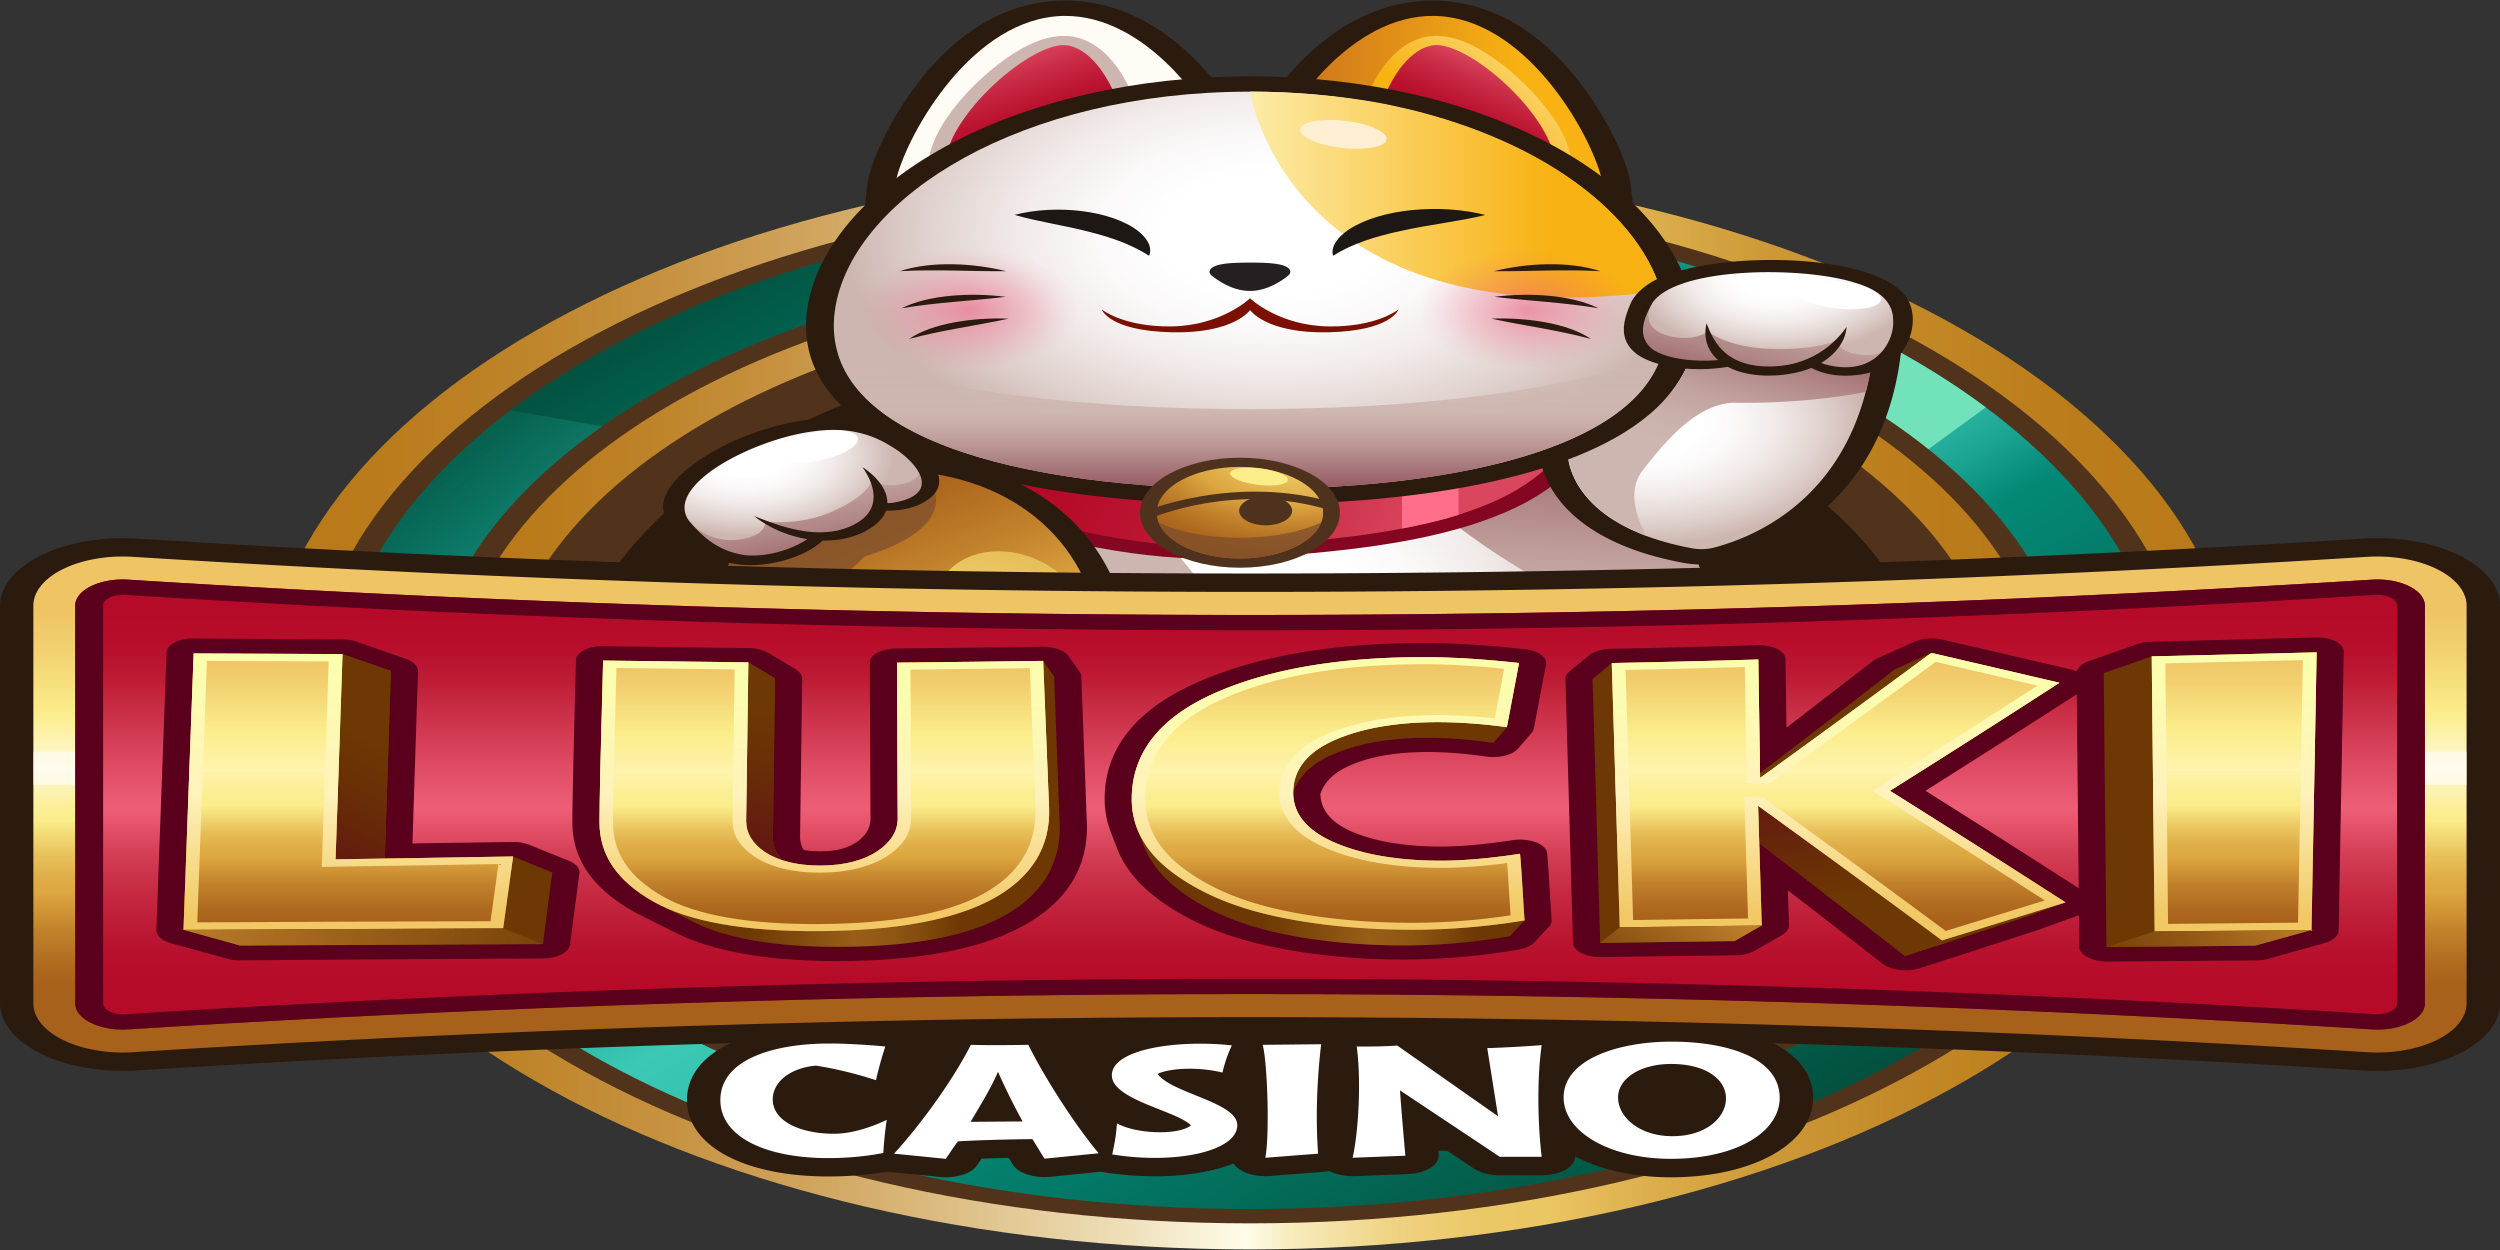 <?xml version="1.0" encoding="UTF-8"?> <svg xmlns="http://www.w3.org/2000/svg" xmlns:xlink="http://www.w3.org/1999/xlink" width="200" height="100"><rect width="100%" height="100%" fill="#333333" stroke="none"/><defs><linearGradient id="k" x1="47.13" x2="401.9" y1="230.25" y2="230.25" gradientTransform="matrix(.445 0 0 .245 0 .046)" gradientUnits="userSpaceOnUse"><stop offset="0" style="stop-color:#b97918;stop-opacity:1"></stop><stop offset=".06" style="stop-color:#ba7b1c;stop-opacity:1"></stop><stop offset=".13" style="stop-color:#be8429;stop-opacity:1"></stop><stop offset=".2" style="stop-color:#c6913f;stop-opacity:1"></stop><stop offset=".28" style="stop-color:#d0a55e;stop-opacity:1"></stop><stop offset=".35" style="stop-color:#ddbe85;stop-opacity:1"></stop><stop offset=".43" style="stop-color:#eddcb4;stop-opacity:1"></stop><stop offset=".5" style="stop-color:#fffde9;stop-opacity:1"></stop><stop offset=".5" style="stop-color:#fefce8;stop-opacity:1"></stop><stop offset=".52" style="stop-color:#f8ecbf;stop-opacity:1"></stop><stop offset=".55" style="stop-color:#f3de9e;stop-opacity:1"></stop><stop offset=".57" style="stop-color:#efd484;stop-opacity:1"></stop><stop offset=".6" style="stop-color:#edcc71;stop-opacity:1"></stop><stop offset=".62" style="stop-color:#ebc866;stop-opacity:1"></stop><stop offset=".65" style="stop-color:#ebc763;stop-opacity:1"></stop><stop offset=".65" style="stop-color:#ebc763;stop-opacity:1"></stop><stop offset=".65" style="stop-color:#ebc763;stop-opacity:1"></stop><stop offset=".69" style="stop-color:#dfb451;stop-opacity:1"></stop><stop offset=".76" style="stop-color:#ce9a38;stop-opacity:1"></stop><stop offset=".84" style="stop-color:#c28726;stop-opacity:1"></stop><stop offset=".92" style="stop-color:#bb7c1b;stop-opacity:1"></stop><stop offset="1" style="stop-color:#b97918;stop-opacity:1"></stop></linearGradient><linearGradient id="l" x1="100.26" x2="349.25" y1="112.43" y2="348.53" gradientTransform="matrix(.445 0 0 .245 0 .046)" gradientUnits="userSpaceOnUse"><stop offset="0" style="stop-color:#024d3a;stop-opacity:1"></stop><stop offset=".05" style="stop-color:#025947;stop-opacity:1"></stop><stop offset=".16" style="stop-color:#037361;stop-opacity:1"></stop><stop offset=".27" style="stop-color:#038371;stop-opacity:1"></stop><stop offset=".35" style="stop-color:#048977;stop-opacity:1"></stop><stop offset=".5" style="stop-color:#3bc9b6;stop-opacity:1"></stop><stop offset=".54" style="stop-color:#37c4b1;stop-opacity:1"></stop><stop offset=".57" style="stop-color:#2cb8a5;stop-opacity:1"></stop><stop offset=".61" style="stop-color:#1ba491;stop-opacity:1"></stop><stop offset=".65" style="stop-color:#048977;stop-opacity:1"></stop><stop offset="1" style="stop-color:#024d3a;stop-opacity:1"></stop></linearGradient><linearGradient id="c" x1="55.68" x2="103.15" y1="141.81" y2="167.75" gradientTransform="matrix(.445 0 0 .245 0 .046)" gradientUnits="userSpaceOnUse"><stop offset="0" style="stop-color:#048977;stop-opacity:0"></stop><stop offset=".52" style="stop-color:#20a997;stop-opacity:.51"></stop><stop offset="1" style="stop-color:#3bc9b6;stop-opacity:1"></stop></linearGradient><linearGradient id="o" x1="81.31" x2="367.71" y1="230.25" y2="230.25" gradientTransform="matrix(.445 0 0 .245 0 .046)" gradientUnits="userSpaceOnUse"><stop offset="0" style="stop-color:#b97918;stop-opacity:1"></stop><stop offset=".06" style="stop-color:#ba7b1c;stop-opacity:1"></stop><stop offset=".13" style="stop-color:#be8429;stop-opacity:1"></stop><stop offset=".2" style="stop-color:#c6913f;stop-opacity:1"></stop><stop offset=".28" style="stop-color:#d0a55e;stop-opacity:1"></stop><stop offset=".35" style="stop-color:#ddbe85;stop-opacity:1"></stop><stop offset=".43" style="stop-color:#eddcb4;stop-opacity:1"></stop><stop offset=".5" style="stop-color:#fffde9;stop-opacity:1"></stop><stop offset=".5" style="stop-color:#fefce8;stop-opacity:1"></stop><stop offset=".52" style="stop-color:#f8ecbf;stop-opacity:1"></stop><stop offset=".55" style="stop-color:#f3de9e;stop-opacity:1"></stop><stop offset=".57" style="stop-color:#efd484;stop-opacity:1"></stop><stop offset=".6" style="stop-color:#edcc71;stop-opacity:1"></stop><stop offset=".62" style="stop-color:#ebc866;stop-opacity:1"></stop><stop offset=".65" style="stop-color:#ebc763;stop-opacity:1"></stop><stop offset=".65" style="stop-color:#ebc763;stop-opacity:1"></stop><stop offset=".65" style="stop-color:#ebc763;stop-opacity:1"></stop><stop offset=".69" style="stop-color:#dfb451;stop-opacity:1"></stop><stop offset=".76" style="stop-color:#ce9a38;stop-opacity:1"></stop><stop offset=".84" style="stop-color:#c28726;stop-opacity:1"></stop><stop offset=".92" style="stop-color:#bb7c1b;stop-opacity:1"></stop><stop offset="1" style="stop-color:#b97918;stop-opacity:1"></stop></linearGradient><linearGradient id="q" x1="275.83" x2="283.61" y1="241.48" y2="141.96" gradientTransform="matrix(.445 0 0 .245 0 .046)" gradientUnits="userSpaceOnUse"><stop offset=".31" style="stop-color:#ceb6b0;stop-opacity:1"></stop><stop offset=".43" style="stop-color:#cab0ab;stop-opacity:1"></stop><stop offset=".6" style="stop-color:#c0a09d;stop-opacity:1"></stop><stop offset=".78" style="stop-color:#b08586;stop-opacity:1"></stop><stop offset=".98" style="stop-color:#996067;stop-opacity:1"></stop><stop offset="1" style="stop-color:#975c64;stop-opacity:1"></stop></linearGradient><linearGradient id="s" x1="259.02" x2="193.62" y1="151.86" y2="138.2" gradientTransform="matrix(.445 0 0 .245 0 .046)" gradientUnits="userSpaceOnUse"><stop offset="0" style="stop-color:#da465d;stop-opacity:1"></stop><stop offset=".35" style="stop-color:#c92b45;stop-opacity:1"></stop><stop offset=".75" style="stop-color:#ba1330;stop-opacity:1"></stop><stop offset="1" style="stop-color:#b50a28;stop-opacity:1"></stop></linearGradient><linearGradient id="t" x1="225.08" x2="177.71" y1="-73.68" y2="-178.46" gradientTransform="matrix(.437 -.047 .086 .24 -1.38 91.123)" gradientUnits="userSpaceOnUse"><stop offset="0" style="stop-color:#fbed8a;stop-opacity:1"></stop><stop offset=".24" style="stop-color:#ecca66;stop-opacity:1"></stop><stop offset=".52" style="stop-color:#dca53f;stop-opacity:1"></stop><stop offset=".68" style="stop-color:#c3842d;stop-opacity:1"></stop><stop offset=".85" style="stop-color:#af6a1f;stop-opacity:1"></stop><stop offset=".95" style="stop-color:#a8611a;stop-opacity:1"></stop></linearGradient><linearGradient id="u" x1="233.14" x2="287.9" y1="32.72" y2="32.72" gradientTransform="matrix(.445 0 0 .245 0 .046)" gradientUnits="userSpaceOnUse"><stop offset="0" style="stop-color:#ce741b;stop-opacity:1"></stop><stop offset=".73" style="stop-color:#f8b213;stop-opacity:1"></stop></linearGradient><linearGradient id="v" x1="173.52" x2="185.11" y1="22.52" y2="41.29" gradientTransform="matrix(.445 0 0 .245 0 .046)" gradientUnits="userSpaceOnUse"><stop offset="0" style="stop-color:#da465d;stop-opacity:1"></stop><stop offset=".35" style="stop-color:#c92b45;stop-opacity:1"></stop><stop offset=".75" style="stop-color:#ba1330;stop-opacity:1"></stop><stop offset="1" style="stop-color:#b50a28;stop-opacity:1"></stop></linearGradient><linearGradient id="w" x1="295.28" x2="324.44" y1="164.03" y2="107.58" gradientTransform="matrix(.445 0 0 .245 0 .046)" gradientUnits="userSpaceOnUse"><stop offset=".31" style="stop-color:#ceb6b0;stop-opacity:1"></stop><stop offset=".43" style="stop-color:#cab0ab;stop-opacity:1"></stop><stop offset=".6" style="stop-color:#c0a09d;stop-opacity:1"></stop><stop offset=".78" style="stop-color:#b08586;stop-opacity:1"></stop><stop offset=".98" style="stop-color:#996067;stop-opacity:1"></stop><stop offset="1" style="stop-color:#975c64;stop-opacity:1"></stop></linearGradient><linearGradient id="x" x1="291.53" x2="248.83" y1="21.55" y2="48.6" gradientTransform="matrix(.445 0 0 .245 0 .046)" gradientUnits="userSpaceOnUse"><stop offset="0" style="stop-color:#fceca7;stop-opacity:1"></stop><stop offset=".73" style="stop-color:#f8b213;stop-opacity:1"></stop></linearGradient><linearGradient id="y" x1="275.51" x2="263.51" y1="25.8" y2="41.11" gradientTransform="matrix(.445 0 0 .245 0 .046)" gradientUnits="userSpaceOnUse"><stop offset="0" style="stop-color:#da465d;stop-opacity:1"></stop><stop offset=".35" style="stop-color:#c92b45;stop-opacity:1"></stop><stop offset=".75" style="stop-color:#ba1330;stop-opacity:1"></stop><stop offset="1" style="stop-color:#b50a28;stop-opacity:1"></stop></linearGradient><linearGradient id="A" x1="224.51" x2="224.51" y1="108.46" y2="161.08" gradientTransform="matrix(.445 0 0 .245 0 .046)" gradientUnits="userSpaceOnUse"><stop offset=".01" style="stop-color:#ceb6b0;stop-opacity:0"></stop><stop offset=".29" style="stop-color:#ceb6b0;stop-opacity:.588"></stop><stop offset=".5" style="stop-color:#ceb6b0;stop-opacity:1"></stop><stop offset=".58" style="stop-color:#c8aca7;stop-opacity:1"></stop><stop offset=".72" style="stop-color:#b89291;stop-opacity:1"></stop><stop offset=".9" style="stop-color:#9e686e;stop-opacity:1"></stop><stop offset=".95" style="stop-color:#975c64;stop-opacity:1"></stop></linearGradient><linearGradient id="B" x1="224.51" x2="298.32" y1="63.34" y2="63.34" gradientTransform="matrix(.445 0 0 .245 0 .046)" gradientUnits="userSpaceOnUse"><stop offset="0" style="stop-color:#fceca7;stop-opacity:1"></stop><stop offset=".73" style="stop-color:#f8b213;stop-opacity:1"></stop></linearGradient><linearGradient id="J" x1="193.86" x2="230.51" y1="-67.7" y2="-122.86" gradientTransform="matrix(.439 -.041 .074 .242 -3.254 78.908)" gradientUnits="userSpaceOnUse"><stop offset="0" style="stop-color:#fbed8a;stop-opacity:1"></stop><stop offset=".46" style="stop-color:#ecca66;stop-opacity:1"></stop><stop offset="1" style="stop-color:#dca53f;stop-opacity:1"></stop></linearGradient><linearGradient id="L" x1="331.8" x2="308.66" y1="73.92" y2="127.98" gradientTransform="matrix(.445 0 0 .245 0 .046)" gradientUnits="userSpaceOnUse"><stop offset=".31" style="stop-color:#ceb6b0;stop-opacity:1"></stop><stop offset=".43" style="stop-color:#cab0ab;stop-opacity:1"></stop><stop offset=".6" style="stop-color:#c0a09d;stop-opacity:1"></stop><stop offset=".78" style="stop-color:#b08586;stop-opacity:1"></stop><stop offset=".98" style="stop-color:#996067;stop-opacity:1"></stop><stop offset="1" style="stop-color:#975c64;stop-opacity:1"></stop></linearGradient><linearGradient id="N" x1="549.68" x2="526.54" y1="-837.19" y2="-783.14" gradientTransform="matrix(.331 -.164 .298 .182 126.85 274.041)" gradientUnits="userSpaceOnUse"><stop offset=".31" style="stop-color:#ceb6b0;stop-opacity:1"></stop><stop offset=".43" style="stop-color:#cab0ab;stop-opacity:1"></stop><stop offset=".6" style="stop-color:#c0a09d;stop-opacity:1"></stop><stop offset=".78" style="stop-color:#b08586;stop-opacity:1"></stop><stop offset=".98" style="stop-color:#996067;stop-opacity:1"></stop><stop offset="1" style="stop-color:#975c64;stop-opacity:1"></stop></linearGradient><linearGradient id="O" x1="224.51" x2="224.51" y1="193.2" y2="328.58" gradientTransform="matrix(.445 0 0 .245 0 .046)" gradientUnits="userSpaceOnUse"><stop offset=".04" style="stop-color:#efc465;stop-opacity:1"></stop><stop offset=".13" style="stop-color:#f2cf6f;stop-opacity:1"></stop><stop offset=".29" style="stop-color:#fbed8a;stop-opacity:1"></stop><stop offset=".36" style="stop-color:#fdf3b4;stop-opacity:1"></stop><stop offset=".43" style="stop-color:#fff9dc;stop-opacity:1"></stop><stop offset=".44" style="stop-color:#fef7d0;stop-opacity:1"></stop><stop offset=".49" style="stop-color:#fcf1aa;stop-opacity:1"></stop><stop offset=".53" style="stop-color:#fbee92;stop-opacity:1"></stop><stop offset=".55" style="stop-color:#fbed8a;stop-opacity:1"></stop><stop offset=".56" style="stop-color:#f8e884;stop-opacity:1"></stop><stop offset=".63" style="stop-color:#e9c35e;stop-opacity:1"></stop><stop offset=".69" style="stop-color:#dfad47;stop-opacity:1"></stop><stop offset=".73" style="stop-color:#dca53f;stop-opacity:1"></stop><stop offset=".81" style="stop-color:#c3842d;stop-opacity:1"></stop><stop offset=".9" style="stop-color:#af6a1f;stop-opacity:1"></stop><stop offset=".95" style="stop-color:#a8611a;stop-opacity:1"></stop></linearGradient><linearGradient id="R" x1="224.51" x2="224.51" y1="199.71" y2="320.35" gradientTransform="matrix(.445 0 0 .245 0 .046)" gradientUnits="userSpaceOnUse"><stop offset="0" style="stop-color:#b50a28;stop-opacity:1"></stop><stop offset=".09" style="stop-color:#b70e2b;stop-opacity:1"></stop><stop offset=".18" style="stop-color:#be1b35;stop-opacity:1"></stop><stop offset=".25" style="stop-color:#c62b42;stop-opacity:1"></stop><stop offset=".42" style="stop-color:#df4c64;stop-opacity:1"></stop><stop offset=".53" style="stop-color:#ed5f77;stop-opacity:1"></stop><stop offset=".66" style="stop-color:#d33d54;stop-opacity:1"></stop><stop offset=".75" style="stop-color:#c62b42;stop-opacity:1"></stop><stop offset=".9" style="stop-color:#b9132f;stop-opacity:1"></stop><stop offset="1" style="stop-color:#b50a28;stop-opacity:1"></stop></linearGradient><linearGradient id="S" x1="124.08" x2="149.47" y1="297.48" y2="237.32" gradientTransform="matrix(.445 0 0 .245 0 .046)" gradientUnits="userSpaceOnUse"><stop offset="0" style="stop-color:#5b001c;stop-opacity:1"></stop><stop offset=".19" style="stop-color:#5f0d16;stop-opacity:1"></stop><stop offset=".71" style="stop-color:#692c08;stop-opacity:1"></stop><stop offset="1" style="stop-color:#6d3803;stop-opacity:1"></stop></linearGradient><linearGradient id="h" x1="226.79" x2="265.34" y1="294.8" y2="294.8" gradientTransform="matrix(.445 0 0 .245 0 .046)" gradientUnits="userSpaceOnUse"><stop offset="0" style="stop-color:#6d3803;stop-opacity:1"></stop><stop offset=".5" style="stop-color:#c2832d;stop-opacity:1"></stop><stop offset=".59" style="stop-color:#bc7d2a;stop-opacity:1"></stop><stop offset=".72" style="stop-color:#ac6f22;stop-opacity:1"></stop><stop offset=".85" style="stop-color:#915814;stop-opacity:1"></stop><stop offset="1" style="stop-color:#6d3803;stop-opacity:1"></stop></linearGradient><linearGradient id="V" x1="314.12" x2="332.75" y1="232.24" y2="292.06" gradientTransform="matrix(.445 0 0 .245 0 .046)" gradientUnits="userSpaceOnUse"><stop offset="0" style="stop-color:#5b001c;stop-opacity:1"></stop><stop offset="1" style="stop-color:#6d3803;stop-opacity:1"></stop></linearGradient><linearGradient id="j" x1="134.08" x2="172.63" y1="297.35" y2="297.35" gradientTransform="matrix(.445 0 0 .245 0 .046)" gradientUnits="userSpaceOnUse"><stop offset="0" style="stop-color:#6d3803;stop-opacity:1"></stop><stop offset=".5" style="stop-color:#c2832d;stop-opacity:1"></stop><stop offset=".59" style="stop-color:#bc7d2a;stop-opacity:1"></stop><stop offset=".72" style="stop-color:#ac6f22;stop-opacity:1"></stop><stop offset=".85" style="stop-color:#915814;stop-opacity:1"></stop><stop offset="1" style="stop-color:#6d3803;stop-opacity:1"></stop></linearGradient><linearGradient id="Y" x1="31.5" x2="68.13" y1="283.46" y2="243.62" gradientTransform="matrix(.445 0 0 .245 0 .046)" gradientUnits="userSpaceOnUse"><stop offset="0" style="stop-color:#5b001c;stop-opacity:1"></stop><stop offset=".23" style="stop-color:#600f14;stop-opacity:1"></stop><stop offset=".72" style="stop-color:#692d07;stop-opacity:1"></stop><stop offset="1" style="stop-color:#6d3803;stop-opacity:1"></stop></linearGradient><linearGradient id="Z" x1="62.55" x2="62.55" y1="210.44" y2="305.94" gradientTransform="matrix(.445 0 0 .245 0 .046)" gradientUnits="userSpaceOnUse"><stop offset=".04" style="stop-color:#efc465;stop-opacity:1"></stop><stop offset=".13" style="stop-color:#f2cf6f;stop-opacity:1"></stop><stop offset=".29" style="stop-color:#fbed8a;stop-opacity:1"></stop><stop offset=".43" style="stop-color:#fff3ae;stop-opacity:1"></stop><stop offset=".44" style="stop-color:#fef2a9;stop-opacity:1"></stop><stop offset=".51" style="stop-color:#fbee92;stop-opacity:1"></stop><stop offset=".55" style="stop-color:#fbed8a;stop-opacity:1"></stop><stop offset=".56" style="stop-color:#f8e884;stop-opacity:1"></stop><stop offset=".63" style="stop-color:#e9c35e;stop-opacity:1"></stop><stop offset=".69" style="stop-color:#dfad47;stop-opacity:1"></stop><stop offset=".73" style="stop-color:#dca53f;stop-opacity:1"></stop><stop offset=".81" style="stop-color:#c3842d;stop-opacity:1"></stop><stop offset=".9" style="stop-color:#af6a1f;stop-opacity:1"></stop><stop offset=".95" style="stop-color:#a8611a;stop-opacity:1"></stop></linearGradient><linearGradient id="aa" x1="148.04" x2="148.04" y1="212.43" y2="304.67" gradientTransform="matrix(.445 0 0 .245 0 .046)" gradientUnits="userSpaceOnUse"><stop offset=".04" style="stop-color:#efc465;stop-opacity:1"></stop><stop offset=".13" style="stop-color:#f2cf6f;stop-opacity:1"></stop><stop offset=".29" style="stop-color:#fbed8a;stop-opacity:1"></stop><stop offset=".43" style="stop-color:#fff3ae;stop-opacity:1"></stop><stop offset=".44" style="stop-color:#fef2a9;stop-opacity:1"></stop><stop offset=".51" style="stop-color:#fbee92;stop-opacity:1"></stop><stop offset=".55" style="stop-color:#fbed8a;stop-opacity:1"></stop><stop offset=".56" style="stop-color:#f8e884;stop-opacity:1"></stop><stop offset=".63" style="stop-color:#e9c35e;stop-opacity:1"></stop><stop offset=".69" style="stop-color:#dfad47;stop-opacity:1"></stop><stop offset=".73" style="stop-color:#dca53f;stop-opacity:1"></stop><stop offset=".81" style="stop-color:#c3842d;stop-opacity:1"></stop><stop offset=".9" style="stop-color:#af6a1f;stop-opacity:1"></stop><stop offset=".95" style="stop-color:#a8611a;stop-opacity:1"></stop></linearGradient><linearGradient id="ab" x1="238.54" x2="238.54" y1="212.58" y2="304.34" gradientTransform="matrix(.445 0 0 .245 0 .046)" gradientUnits="userSpaceOnUse"><stop offset=".04" style="stop-color:#efc465;stop-opacity:1"></stop><stop offset=".13" style="stop-color:#f2cf6f;stop-opacity:1"></stop><stop offset=".29" style="stop-color:#fbed8a;stop-opacity:1"></stop><stop offset=".43" style="stop-color:#fff3ae;stop-opacity:1"></stop><stop offset=".44" style="stop-color:#fef2a9;stop-opacity:1"></stop><stop offset=".51" style="stop-color:#fbee92;stop-opacity:1"></stop><stop offset=".55" style="stop-color:#fbed8a;stop-opacity:1"></stop><stop offset=".56" style="stop-color:#f8e884;stop-opacity:1"></stop><stop offset=".63" style="stop-color:#e9c35e;stop-opacity:1"></stop><stop offset=".69" style="stop-color:#dfad47;stop-opacity:1"></stop><stop offset=".73" style="stop-color:#dca53f;stop-opacity:1"></stop><stop offset=".81" style="stop-color:#c3842d;stop-opacity:1"></stop><stop offset=".9" style="stop-color:#af6a1f;stop-opacity:1"></stop><stop offset=".95" style="stop-color:#a8611a;stop-opacity:1"></stop></linearGradient><linearGradient id="ac" x1="330.25" x2="330.25" y1="211.53" y2="305.26" gradientTransform="matrix(.445 0 0 .245 0 .046)" gradientUnits="userSpaceOnUse"><stop offset=".04" style="stop-color:#efc465;stop-opacity:1"></stop><stop offset=".13" style="stop-color:#f2cf6f;stop-opacity:1"></stop><stop offset=".29" style="stop-color:#fbed8a;stop-opacity:1"></stop><stop offset=".43" style="stop-color:#fff3ae;stop-opacity:1"></stop><stop offset=".44" style="stop-color:#fef2a9;stop-opacity:1"></stop><stop offset=".51" style="stop-color:#fbee92;stop-opacity:1"></stop><stop offset=".55" style="stop-color:#fbed8a;stop-opacity:1"></stop><stop offset=".56" style="stop-color:#f8e884;stop-opacity:1"></stop><stop offset=".63" style="stop-color:#e9c35e;stop-opacity:1"></stop><stop offset=".69" style="stop-color:#dfad47;stop-opacity:1"></stop><stop offset=".73" style="stop-color:#dca53f;stop-opacity:1"></stop><stop offset=".81" style="stop-color:#c3842d;stop-opacity:1"></stop><stop offset=".9" style="stop-color:#af6a1f;stop-opacity:1"></stop><stop offset=".95" style="stop-color:#a8611a;stop-opacity:1"></stop></linearGradient><linearGradient id="ad" x1="401.27" x2="401.27" y1="209.92" y2="305.97" gradientTransform="matrix(.445 0 0 .245 0 .046)" gradientUnits="userSpaceOnUse"><stop offset=".04" style="stop-color:#efc465;stop-opacity:1"></stop><stop offset=".13" style="stop-color:#f2cf6f;stop-opacity:1"></stop><stop offset=".29" style="stop-color:#fbed8a;stop-opacity:1"></stop><stop offset=".43" style="stop-color:#fff3ae;stop-opacity:1"></stop><stop offset=".44" style="stop-color:#fef2a9;stop-opacity:1"></stop><stop offset=".51" style="stop-color:#fbee92;stop-opacity:1"></stop><stop offset=".55" style="stop-color:#fbed8a;stop-opacity:1"></stop><stop offset=".56" style="stop-color:#f8e884;stop-opacity:1"></stop><stop offset=".63" style="stop-color:#e9c35e;stop-opacity:1"></stop><stop offset=".69" style="stop-color:#dfad47;stop-opacity:1"></stop><stop offset=".73" style="stop-color:#dca53f;stop-opacity:1"></stop><stop offset=".81" style="stop-color:#c3842d;stop-opacity:1"></stop><stop offset=".9" style="stop-color:#af6a1f;stop-opacity:1"></stop><stop offset=".95" style="stop-color:#a8611a;stop-opacity:1"></stop></linearGradient><linearGradient id="ae" x1="62.55" x2="62.55" y1="213.67" y2="299.2" gradientTransform="matrix(.445 0 0 .245 0 .046)" gradientUnits="userSpaceOnUse"><stop offset="0" style="stop-color:#fbffac;stop-opacity:1"></stop><stop offset=".53" style="stop-color:#fff2bb;stop-opacity:1"></stop><stop offset="1" style="stop-color:#f1c864;stop-opacity:1"></stop></linearGradient><linearGradient id="af" x1="148.04" x2="148.04" y1="215.55" y2="298.16" gradientTransform="matrix(.445 0 0 .245 0 .046)" gradientUnits="userSpaceOnUse"><stop offset="0" style="stop-color:#fbffac;stop-opacity:1"></stop><stop offset=".53" style="stop-color:#fff2bb;stop-opacity:1"></stop><stop offset="1" style="stop-color:#f1c864;stop-opacity:1"></stop></linearGradient><linearGradient id="ag" x1="238.54" x2="238.54" y1="215.69" y2="297.87" gradientTransform="matrix(.445 0 0 .245 0 .046)" gradientUnits="userSpaceOnUse"><stop offset="0" style="stop-color:#fbffac;stop-opacity:1"></stop><stop offset=".53" style="stop-color:#fff2bb;stop-opacity:1"></stop><stop offset="1" style="stop-color:#f1c864;stop-opacity:1"></stop></linearGradient><linearGradient id="ah" x1="330.25" x2="330.25" y1="214.7" y2="298.65" gradientTransform="matrix(.445 0 0 .245 0 .046)" gradientUnits="userSpaceOnUse"><stop offset="0" style="stop-color:#fbffac;stop-opacity:1"></stop><stop offset=".53" style="stop-color:#fff2bb;stop-opacity:1"></stop><stop offset="1" style="stop-color:#f1c864;stop-opacity:1"></stop></linearGradient><linearGradient id="ai" x1="401.27" x2="401.27" y1="213.17" y2="299.19" gradientTransform="matrix(.445 0 0 .245 0 .046)" gradientUnits="userSpaceOnUse"><stop offset="0" style="stop-color:#fbffac;stop-opacity:1"></stop><stop offset=".53" style="stop-color:#fff2bb;stop-opacity:1"></stop><stop offset="1" style="stop-color:#f1c864;stop-opacity:1"></stop></linearGradient><linearGradient id="aj" x1="373.22" x2="420" y1="310.8" y2="301.28" gradientTransform="matrix(.445 0 0 .245 0 .046)" gradientUnits="userSpaceOnUse"><stop offset="0" style="stop-color:#6d3803;stop-opacity:1"></stop><stop offset="1" style="stop-color:#c2832d;stop-opacity:1"></stop></linearGradient><linearGradient id="ak" x1="282.4" x2="312.48" y1="318.05" y2="296.8" gradientTransform="matrix(.445 0 0 .245 0 .046)" gradientUnits="userSpaceOnUse"><stop offset="0" style="stop-color:#6d3803;stop-opacity:1"></stop><stop offset="1" style="stop-color:#c2832d;stop-opacity:1"></stop></linearGradient><linearGradient id="al" x1="109.73" x2="24.04" y1="313.76" y2="297.61" gradientTransform="matrix(.445 0 0 .245 0 .046)" gradientUnits="userSpaceOnUse"><stop offset="0" style="stop-color:#6d3803;stop-opacity:1"></stop><stop offset="1" style="stop-color:#c2832d;stop-opacity:1"></stop></linearGradient><radialGradient id="p" cx="515.18" cy="181.26" r="58.61" fx="515.18" fy="181.26" gradientTransform="matrix(.557 0 0 .306 -187.368 -8.054)" gradientUnits="userSpaceOnUse"><stop offset=".26" style="stop-color:#fff;stop-opacity:1"></stop><stop offset=".41" style="stop-color:#fbf9f9;stop-opacity:1"></stop><stop offset=".6" style="stop-color:#f1eae9;stop-opacity:1"></stop><stop offset=".81" style="stop-color:#e0d2ce;stop-opacity:1"></stop><stop offset="1" style="stop-color:#ceb6b0;stop-opacity:1"></stop></radialGradient><radialGradient id="r" cx="295.52" cy="138.13" r="39.56" fx="295.52" fy="138.13" gradientTransform="matrix(.445 0 0 .245 0 .046)" gradientUnits="userSpaceOnUse"><stop offset=".26" style="stop-color:#fff;stop-opacity:1"></stop><stop offset=".41" style="stop-color:#fbf9f9;stop-opacity:1"></stop><stop offset=".6" style="stop-color:#f1eae9;stop-opacity:1"></stop><stop offset=".81" style="stop-color:#e0d2ce;stop-opacity:1"></stop><stop offset="1" style="stop-color:#ceb6b0;stop-opacity:1"></stop></radialGradient><radialGradient id="z" cx="228.95" cy="76.02" r="77.07" fx="228.95" fy="76.02" gradientTransform="matrix(.445 0 0 .245 0 .046)" gradientUnits="userSpaceOnUse"><stop offset=".26" style="stop-color:#fff;stop-opacity:1"></stop><stop offset=".41" style="stop-color:#fbf9f9;stop-opacity:1"></stop><stop offset=".6" style="stop-color:#f1eae9;stop-opacity:1"></stop><stop offset=".81" style="stop-color:#e0d2ce;stop-opacity:1"></stop><stop offset="1" style="stop-color:#ceb6b0;stop-opacity:1"></stop></radialGradient><radialGradient id="C" cx="174.28" cy="101.03" r="21.13" fx="174.28" fy="101.03" gradientTransform="matrix(.445 0 0 .245 0 .046)" gradientUnits="userSpaceOnUse"><stop offset="0" style="stop-color:#ed5f81;stop-opacity:.6"></stop><stop offset=".4" style="stop-color:#ed5f81;stop-opacity:.322"></stop><stop offset=".75" style="stop-color:#ed5f81;stop-opacity:.09"></stop><stop offset=".93" style="stop-color:#ed5f81;stop-opacity:0"></stop></radialGradient><radialGradient id="D" cx="274.75" cy="101.03" r="21.13" fx="274.75" fy="101.03" gradientTransform="matrix(.445 0 0 .245 0 .046)" gradientUnits="userSpaceOnUse"><stop offset="0" style="stop-color:#ed5f81;stop-opacity:.6"></stop><stop offset=".4" style="stop-color:#ed5f81;stop-opacity:.322"></stop><stop offset=".75" style="stop-color:#ed5f81;stop-opacity:.09"></stop><stop offset=".93" style="stop-color:#ed5f81;stop-opacity:0"></stop></radialGradient><radialGradient id="E" cx="233.51" cy="144.21" r="39.97" fx="233.51" fy="144.21" gradientTransform="matrix(.445 0 0 .245 0 .046)" gradientUnits="userSpaceOnUse"><stop offset="0" style="stop-color:#fbed8a;stop-opacity:1"></stop><stop offset=".24" style="stop-color:#ecca66;stop-opacity:1"></stop><stop offset=".52" style="stop-color:#dca53f;stop-opacity:1"></stop><stop offset=".68" style="stop-color:#c3842d;stop-opacity:1"></stop><stop offset=".85" style="stop-color:#af6a1f;stop-opacity:1"></stop><stop offset=".95" style="stop-color:#a8611a;stop-opacity:1"></stop></radialGradient><radialGradient id="K" cx="319.23" cy="89.62" r="26.19" fx="319.23" fy="89.62" gradientTransform="matrix(.445 0 0 .245 0 .046)" gradientUnits="userSpaceOnUse"><stop offset=".26" style="stop-color:#fff;stop-opacity:1"></stop><stop offset=".41" style="stop-color:#fbf9f9;stop-opacity:1"></stop><stop offset=".6" style="stop-color:#f1eae9;stop-opacity:1"></stop><stop offset=".81" style="stop-color:#e0d2ce;stop-opacity:1"></stop><stop offset="1" style="stop-color:#ceb6b0;stop-opacity:1"></stop></radialGradient><radialGradient id="M" cx="537.11" cy="-821.5" r="26.19" fx="537.11" fy="-821.5" gradientTransform="matrix(.331 -.164 .298 .182 126.85 274.041)" gradientUnits="userSpaceOnUse"><stop offset=".26" style="stop-color:#fff;stop-opacity:1"></stop><stop offset=".41" style="stop-color:#fbf9f9;stop-opacity:1"></stop><stop offset=".6" style="stop-color:#f1eae9;stop-opacity:1"></stop><stop offset=".81" style="stop-color:#e0d2ce;stop-opacity:1"></stop><stop offset="1" style="stop-color:#ceb6b0;stop-opacity:1"></stop></radialGradient><clipPath id="b"><path d="M0 0h200v100H0z"></path></clipPath><clipPath id="d"><path d="M0 0h200v100H0z"></path></clipPath><clipPath id="e"><path d="M0 0h200v100H0z"></path></clipPath><clipPath id="f"><path d="M0 0h200v100H0z"></path></clipPath><clipPath id="g"><path d="M0 0h200v100H0z"></path></clipPath><clipPath id="i"><path d="M0 0h200v100H0z"></path></clipPath><mask id="n"><g filter="url(#a)"><path d="M0 0h200v100H0z" style="fill:#000;fill-opacity:.302;stroke:none"></path></g></mask><mask id="G"><g filter="url(#a)"><path d="M0 0h200v100H0z" style="fill:#000;fill-opacity:.722;stroke:none"></path></g></mask><mask id="I"><g filter="url(#a)"><path d="M0 0h200v100H0z" style="fill:#000;fill-opacity:.722;stroke:none"></path></g></mask><mask id="Q"><g filter="url(#a)"><path d="M0 0h200v100H0z" style="fill:#000;fill-opacity:.549;stroke:none"></path></g></mask><mask id="U"><g filter="url(#a)"><path d="M0 0h200v100H0z" style="fill:#000;fill-opacity:.502;stroke:none"></path></g></mask><mask id="X"><g filter="url(#a)"><path d="M0 0h200v100H0z" style="fill:#000;fill-opacity:.502;stroke:none"></path></g></mask><g id="m" clip-path="url(#b)"><path d="M49.313 34.313c-7.403 5.054-10.336 11.925-10.336 11.925l-8.707-1.933c2.402-4.157 5.992-8.024 10.55-11.477Zm0 0" style="stroke:none;fill-rule:nonzero;fill:url(#c)"></path></g><g id="F" clip-path="url(#d)"><path d="M105.71 41.785c-.64 1.656-3.315 2.895-6.515 2.895-3.203 0-5.87-1.239-6.511-2.895 1.59.762 3.918 1.238 6.511 1.238 2.59 0 4.926-.476 6.516-1.238m0 0" style="stroke:none;fill-rule:nonzero;fill:#7c4c2c;fill-opacity:1"></path></g><g id="H" clip-path="url(#e)"><path d="M69.129 44.543s-3.32 4.008-10.797 4.273c-.785-3.941.758-6.937 3.746-8.828 3.707-1.375 8.164-2.394 12.352-1.379 0 0 2.75 3.418-5.301 5.934m0 0" style="stroke:none;fill-rule:nonzero;fill:#7c4c2c;fill-opacity:1"></path></g><g id="P" clip-path="url(#f)"><path d="M2.672 60.14h194.656v2.641H2.672Zm0 0" style="stroke:none;fill-rule:nonzero;fill:#fff;fill-opacity:1"></path></g><g id="T" clip-path="url(#g)"><path d="M118.188 68.965v6.305a49 49 0 0 1-5.965.363c-3.832-.008-7.368-.39-10.516-1.13a18 18 0 0 1-.691-.175v-5.363Zm0 0" style="stroke:none;fill-rule:nonzero;fill:url(#h)"></path></g><g id="W" clip-path="url(#i)"><path d="M76.89 70.098v4.535c-2.57.715-5.765 1.09-9.546 1.11-2.934.019-5.477-.188-7.621-.618v-5.027Zm0 0" style="stroke:none;fill-rule:nonzero;fill:url(#j)"></path></g><filter id="a" width="100%" height="100%" x="0%" y="0%" filterUnits="objectBoundingBox"><feColorMatrix in="SourceGraphic" values="0 0 0 0 1 0 0 0 0 1 0 0 0 0 1 0 0 0 1 0"></feColorMatrix></filter></defs><path d="M179.012 56.477C179.012 32.465 143.637 13 100 13S20.988 32.465 20.988 56.477 56.363 99.953 100 99.953s79.012-19.465 79.012-43.476m0 0" style="stroke:none;fill-rule:nonzero;fill:url(#k)"></path><path d="M175.223 56.477c0-22.86-33.68-41.391-75.223-41.391s-75.223 18.531-75.223 41.39S58.457 97.868 100 97.868s75.223-18.531 75.223-41.39m0 0" style="stroke:none;fill-rule:nonzero;fill:#51331b;fill-opacity:1"></path><path d="M173.137 56.477c0-22.227-32.746-40.243-73.137-40.243S26.863 34.25 26.863 56.477c0 22.226 32.746 40.246 73.137 40.246s73.137-18.02 73.137-40.246m0 0" style="stroke:none;fill-rule:nonzero;fill:url(#l)"></path><use xlink:href="#m" mask="url(#n)"></use><path d="m158.863 32.586-6.492 4.734c-3.18-3.703-10.781-7.601-10.781-7.601l8.39-2.621c3.254 1.675 6.227 3.511 8.883 5.488m0 0" style="stroke:none;fill-rule:nonzero;fill:#71e2b9;fill-opacity:1"></path><path d="M165.867 56.477c0-20.016-29.488-36.243-65.867-36.243S34.133 36.461 34.133 56.477c0 20.02 29.488 36.246 65.867 36.246s65.867-16.227 65.867-36.246m0 0" style="stroke:none;fill-rule:nonzero;fill:#51331b;fill-opacity:1"></path><path d="M163.785 56.477c0-19.383-28.558-35.094-63.785-35.094s-63.785 15.71-63.785 35.094c0 19.382 28.558 35.097 63.785 35.097s63.785-15.715 63.785-35.097m0 0" style="stroke:none;fill-rule:nonzero;fill:url(#o)"></path><path d="M159.992 56.477c0-18.23-26.86-33.008-59.992-33.008-33.133 0-59.992 14.777-59.992 33.008 0 18.234 26.86 33.011 59.992 33.011 33.133 0 59.992-14.777 59.992-33.011m0 0" style="stroke:none;fill-rule:nonzero;fill:#51331b;fill-opacity:1"></path><path d="M154.59 56.477c0-16.59-24.442-30.036-54.59-30.036S45.41 39.887 45.41 56.477 69.852 86.516 100 86.516s54.59-13.45 54.59-30.04m0 0" style="stroke:none;fill-rule:nonzero;fill:#2b1a0e;fill-opacity:1"></path><path d="M141.414 83.242c-2.004-.902-4.664-1.383-7.695-1.383-2.809 0-5.633.512-7.754 1.508-.215-.691-1.293-1.215-2.602-1.222h-.113q-.18 0-.355.02c-1.325.105-2.704.163-4.04.218h-.082c-.71.031-1.37.219-1.835.52-.461.296-.684.687-.622 1.077l.082.52-2.511-1.766c-.512-.355-1.285-.562-2.102-.562q-.166 0-.332.012c-.621.043-1.48.07-2.297.07q-.292.001-.527-.004h-.09c-.406 0-.8.05-1.164.148-.473-.21-1.062-.328-1.672-.328h-.047l-4.68.043c-.449.004-.882.07-1.261.192a4 4 0 0 0-.64-.118 28 28 0 0 0-3.052-.16c-5.578 0-9.507 1.559-9.714 3.813a37 37 0 0 1-1.45-2.637c-.316-.644-1.375-1.09-2.578-1.09h-.086c-.86.016-1.695.028-2.492.028-.648 0-1.246-.008-1.89-.028h-.137c-1.196 0-2.254.438-2.574 1.078-.735 1.47-1.899 3.29-3.172 5.024a5 5 0 0 0-.914-.106h-.172c-.668.016-1.274.164-1.73.399-.66.336-1.821.719-2.364.719h-.082c-.648 0-2.168-.125-2.168-1.286 0-.37.223-.918.813-1.144 1.09.203 2.308.52 3.398.875.418.137.894.207 1.367.207.395 0 .797-.047 1.164-.145.813-.214 1.371-.644 1.485-1.132.183-.766.398-1.614.734-2.618.129-.386-.027-.785-.434-1.109-.41-.324-1.035-.54-1.738-.605-.113-.012-2.738-.262-4.894-.262-6.95 0-11.438 2.351-11.438 5.996 0 3.64 4.543 6.113 11.297 6.113 2.125 0 3.82-.23 4.726-.39l.067.011 4.14.418q.24.024.481.024c1.094 0 2.102-.371 2.496-.953.082-.118.156-.23.234-.344q.06-.094.125-.188c.684-.023 1.438-.047 2.172-.062q.159.263.352.558c.387.594 1.402.973 2.512.973q.235 0 .476-.023l4.059-.407q.052.014.105.028c1.38.226 2.785.34 4.18.34 2.512 0 4.695-.38 6.312-1.02.133.223.364.43.68.598.504.265 1.168.41 1.856.41q.182 0 .37-.012l4.22-.328a5 5 0 0 0 .53-.074c.5.261 1.16.414 1.856.414h.188l4.222-.164c1.453-.059 2.559-.742 2.48-1.547-.019-.215-.042-.5-.073-.82l2.894 1.925c.508.336 1.266.536 2.063.536h3.355c.738 0 1.445-.172 1.95-.47.48-.28.734-.655.718-1.042 1.996 1.043 4.676 1.676 7.664 1.676 3.246 0 6.184-.668 8.274-1.88 2.003-1.163 3.113-2.753 3.113-4.476 0-2.433-1.98-3.836-3.637-4.586m-6.012 4.63c0 .75-.648 1.55-1.605 1.55s-1.684-.856-1.684-1.625c0-.582.496-1.207 1.578-1.207 1.586 0 1.711.98 1.711 1.285Zm-47.238.679c-.039.008-.074.023-.11.035a6 6 0 0 1-.132-.195q.118.082.242.16m0 0" style="stroke:none;fill-rule:nonzero;fill:#2b1a0e;fill-opacity:1"></path><path d="M60.125 81.633h79.766v10.43H60.125Zm0 0" style="stroke:none;fill-rule:nonzero;fill:#2b1a0e;fill-opacity:1"></path><path d="M65.254 85.25c-2.246.223-3.434 1.445-3.434 2.695 0 1.875 2.461 2.754 4.84 2.754 2.059.031 4.278-1.113 4.278-1.113-.133.89-.22 1.785-.274 2.648 0 0-1.812.414-4.41.414-4.977 0-8.625-1.68-8.625-4.644 0-3.125 3.976-4.524 8.766-4.524 1.945 0 4.433.239 4.433.239-.324.969-.539 1.785-.754 2.695-1.543-.508-3.328-.941-4.816-1.164ZM82.27 83.586c1.187 2.437 3.675 6.352 5.625 8.676l-4.332.433c-.376-.582-.622-1.027-.973-1.566-1.594.016-4.305.074-5.953.18-.352.46-.649.925-.973 1.398l-4.14-.414c2.218-2.414 4.788-6.016 6.144-8.707 1.594.043 2.84.027 4.594 0Zm-4.625 6.16 4.164-.031a54 54 0 0 1-1.973-3.973c-.457 1.145-1.54 2.914-2.191 4.004M92.602 85.906c1.109 1.563 6.382 2.262 6.382 4.106 0 2.133-5.058 3.156-10.007 2.34.218-.985.324-1.653.378-2.485 1.567.875 4.95.965 5.922.164-1.109-1.164-6.328-2.039-6.328-4.008 0-1.695 3.406-2.527 7.059-2.527.84 0 1.707.043 2.543.133-.38.793-.57 1.43-.754 2.176-1.707-.43-4.031-.418-5.195.105ZM101.23 92.621c.352-1.906.16-7.71-.218-9.035l4.68-.047c-.325 2.758-.458 5.867-.243 8.754ZM111.781 83.645l8.063 5.656-.864-5.45a111 111 0 0 0 4.356-.238c-.379 2.606-.324 6.282 0 8.93h-3.356L112 87.23c.078 1.192.324 4.094.43 5.227l-4.22.164c.513-2.308.677-6.43.325-8.902.809.015 2.164 0 3.246-.074M125.09 87.797c0-3.067 4.41-4.465 8.629-4.465 4.46 0 8.656 1.293 8.656 4.496 0 2.723-3.434 4.879-8.71 4.879-4.895 0-8.575-2.156-8.575-4.91m4.355 0c0 1.55 1.68 3.098 4.356 3.098 2.68 0 4.277-1.489 4.277-3.024s-1.621-2.754-4.383-2.754c-2.488 0-4.25 1.176-4.25 2.676Zm0 0" style="stroke:none;fill-rule:nonzero;fill:#fff;fill-opacity:1"></path><path d="M127.148 35.875c-7.273-3.148-16.918-4.883-27.148-4.883s-19.875 1.735-27.148 4.883c-7.434 3.215-11.528 7.516-11.528 12.11 0 4.597 4.094 8.898 11.528 12.113 7.273 3.148 16.918 4.879 27.148 4.879s19.875-1.73 27.148-4.88c7.434-3.214 11.528-7.515 11.528-12.113 0-4.593-4.094-8.894-11.528-12.109m0 0" style="stroke:none;fill-rule:nonzero;fill:#2b1a0e;fill-opacity:1"></path><path d="M136.445 47.984c0-8.71-16.316-15.77-36.445-15.77s-36.445 7.06-36.445 15.77c0 8.707 16.316 15.766 36.445 15.766s36.445-7.059 36.445-15.766m0 0" style="stroke:none;fill-rule:nonzero;fill:url(#p)"></path><path d="M136.45 47.984a7.2 7.2 0 0 1-.43 2.426c-10.91-.222-22.438-10.765-22.438-10.765 2.836-2.723 6.914-3.606 10.832-3.368 7.387 2.887 12.035 7.063 12.035 11.707m0 0" style="stroke:none;fill-rule:nonzero;fill:url(#q)"></path><path d="M90.195 40.457s7.227 5.348 11.782 16.758l-17.184-1.293s-7.66-16.024 5.402-15.465m0 0" style="stroke:none;fill-rule:nonzero;fill:#ceb6b0;fill-opacity:1"></path><path d="M126.445 29.984c-3.96-2.449-13.668-2.816-19.101-2.816-6.836 0-14.18.527-20.688 1.488-5.05.746-11.86 2.094-15.613 4.297-1.961 1.152-2.871 2.402-2.723 3.715l.047.379.492.266c.567.3 14.043 7.398 28.133 7.398q1.004 0 1.985-.05c8.574-.423 14.668-1.317 19.175-2.817 5.828-1.938 9.09-4.867 9.973-8.961.23-1.074-.348-2.074-1.676-2.899Zm0 0" style="stroke:none;fill-rule:nonzero;fill:#840621;fill-opacity:1"></path><path d="M124.32 36.402s.047 6.078 10.73 8.047a6.1 6.1 0 0 0 2.583-.097c3.504-.926 12.476-4.528 13.449-17.332l-16.953 1.074s.18 4.043-9.809 8.308m0 0" style="stroke:none;fill-rule:nonzero;fill:url(#r)"></path><path d="M70.098 36.605s14.586 7.778 28.718 7.079c14.133-.7 25.793-2.813 27.536-10.914 1.742-8.106-57.25-4.739-56.254 3.835m0 0" style="stroke:none;fill-rule:nonzero;fill:url(#s)"></path><path d="M136.11 45.156c-.481 0-.958-.039-1.419-.125-11.3-2.086-11.484-8.558-11.484-8.625v-.3l.43-.188c9.351-3.992 9.379-7.773 9.379-7.813l-.016-.554 1-.067 18.242-1.152-.054.715c-.989 13.031-10.172 16.832-14.079 17.86a8 8 0 0 1-2 .25m-10.653-8.468c.16 1.187 1.34 5.593 9.941 7.18a4.1 4.1 0 0 0 1.75-.067c3.47-.914 11.555-4.305 12.75-16.086l-14.734.93c-.305 1.293-1.86 4.597-9.703 8.043ZM89.453 47.398c-1.215-3.386-3.555-6.183-6.762-8.09-3.164-1.874-7.054-2.87-11.265-2.87-.953 0-1.918.054-2.875.16-4.684.504-8.442 2.164-10.59 4.656-2.2 2.559-2.645 5.914-1.281 9.707 1.215 3.387 3.554 6.187 6.761 8.09 3.16 1.879 7.055 2.87 11.262 2.87.953 0 1.922-.05 2.879-.155 4.68-.508 8.441-2.164 10.586-4.66 2.203-2.56 2.648-5.915 1.285-9.708m0 0" style="stroke:none;fill-rule:nonzero;fill:#2b1a0e;fill-opacity:1"></path><path d="M87.266 47.637c2.68 7.468-2.278 12.07-10.121 12.922-7.844.851-15.602-2.371-18.282-9.84-2.683-7.473 2.274-12.074 10.117-12.926s15.606 2.371 18.286 9.844m0 0" style="stroke:none;fill-rule:nonzero;fill:url(#t)"></path><path d="M130.453 14.777c-.183-1.539-1.55-4.765-3.723-7.707-2.89-3.918-6.273-6.222-10.05-6.851a12.7 12.7 0 0 0-2.075-.172c-7.687 0-12.355 6.945-12.863 7.738l-.656 1.02 1.766.484 24.386 6.668 3.465.95-.254-2.126ZM85.234.047c-.695 0-1.394.058-2.074.172C79.383.844 76 3.152 73.11 7.07c-2.172 2.942-3.536 6.168-3.723 7.707l-.254 2.125 3.465-.949 24.386-6.668 1.766-.48-.656-1.024C97.586 6.988 92.918.043 85.23.043Zm0 0" style="stroke:none;fill-rule:nonzero;fill:#2b1a0e;fill-opacity:1"></path><path d="M103.844 8.191s5.11-7.98 12.195-6.8c7.086 1.175 11.867 10.703 12.195 13.464l-24.386-6.667Zm0 0" style="stroke:none;fill-rule:nonzero;fill:url(#u)"></path><path d="M95.996 8.191s-5.11-7.976-12.191-6.8c-7.086 1.175-11.868 10.703-12.196 13.464l24.387-6.667Zm0 0" style="stroke:none;fill-rule:nonzero;fill:#fffcf5;fill-opacity:1"></path><path d="M81.68 3.918c1.261-.707 2.382-1.047 3.43-1.047.308 0 .605.027.882.09 3.293.71 4.703 4.8 4.953 5.613v.012l.008.016c.344 1.46-.652 3.007-2.8 4.351-2.575 1.61-6.473 2.738-9.481 2.738-2.66 0-4.34-.894-4.387-2.328-.097-3.23 4.242-7.675 7.399-9.441Zm0 0" style="stroke:none;fill-rule:nonzero;fill:#ceb6b0;fill-opacity:1"></path><path d="M89.629 8.695s-1.367-4.453-4.129-5.05c-2.762-.598-10.004 5.78-9.883 9.703s15.098 0 14.008-4.653Zm0 0" style="stroke:none;fill-rule:nonzero;fill:url(#v)"></path><path d="M149.918 27.71a24 24 0 0 1-.61 3.517l-.058.132s-4.453.953-10.367.86c-3.16-.051-5.848 3.343-7.465 5.406-1.563 1.98.09 4.89.3 5.246-5.269-1.96-6.113-5.195-6.241-6.184 7.843-3.449 9.398-6.753 9.707-8.042Zm0 0" style="stroke:none;fill-rule:nonzero;fill:url(#w)"></path><path d="M112.164 39.695v2.59s2.957-.562 4.52-1.101v-2.641s-4.118.633-4.52 1.152m0 0" style="stroke:none;fill-rule:nonzero;fill:#ff6e8a;fill-opacity:1"></path><path d="M118.328 3.918c-1.262-.707-2.383-1.047-3.43-1.047-.308 0-.605.027-.882.09-3.29.71-4.704 4.8-4.954 5.613v.012l-.007.016c-.344 1.46.656 3.007 2.8 4.351 2.575 1.61 6.473 2.738 9.48 2.738 2.665 0 4.345-.894 4.388-2.328.097-3.23-4.243-7.675-7.399-9.441Zm0 0" style="stroke:none;fill-rule:nonzero;fill:url(#x)"></path><path d="M110.379 8.695s1.367-4.453 4.129-5.05c2.758-.598 10.004 5.78 9.883 9.703s-15.094 0-14.008-4.653Zm0 0" style="stroke:none;fill-rule:nonzero;fill:url(#y)"></path><path d="M135.363 24.316c-.847-4.636-4.84-9.218-10.949-12.574-6.617-3.633-15.289-5.637-24.41-5.637s-17.793 2-24.406 5.637c-6.114 3.356-10.106 7.938-10.95 12.574-.757 4.168 1.114 7.66 5.57 10.372 6.016 3.656 16.594 5.667 29.79 5.667 13.199 0 23.777-2.015 29.789-5.667 4.457-2.711 6.332-6.2 5.574-10.372Zm0 0" style="stroke:none;fill-rule:nonzero;fill:#2b1a0e;fill-opacity:1"></path><path d="M133.145 24.434C131.547 15.699 118.3 7.332 100 7.332c-18.3 0-31.547 8.367-33.145 17.102C64.93 35.035 81.7 39.129 100 39.129c18.3 0 35.07-4.094 33.145-14.695m0 0" style="stroke:none;fill-rule:nonzero;fill:url(#z)"></path><path d="M132.984 28.254c-2.308 7.781-17.066 10.875-32.984 10.875S69.32 36.035 67.016 28.25c7.726 3.137 20.046 4.477 32.984 4.477s25.258-1.34 32.984-4.473m0 0" style="stroke:none;fill-rule:nonzero;fill:url(#A)"></path><path d="M132.875 23.273C103.008 27.29 100 7.332 100 7.332c3.492 0 6.887.3 10.098.856 12.25 2.253 20.812 8.464 22.777 15.085m0 0" style="stroke:none;fill-rule:nonzero;fill:url(#B)"></path><path d="M106.645 20.46c-.22-.75.402-1.5 1.234-2.085 2.61-1.71 7.367-2.09 10.957-1.176-2.195.531-4.48.766-6.664 1.254-2.11.442-4.016 1.047-5.527 2.008M91.926 20.46c-1.477-.933-2.953-1.448-4.864-1.933-1.878-.492-3.996-.785-5.902-1.336 3.3-.863 7.754-.382 9.918 1.309.707.574 1.137 1.29.848 1.96m0 0" style="stroke:none;fill-rule:nonzero;fill:#1e1814;fill-opacity:1"></path><path d="M87.04 24.809c0-2.86-4.216-5.18-9.415-5.18-5.195 0-9.41 2.32-9.41 5.18s4.215 5.175 9.41 5.175c5.2 0 9.414-2.316 9.414-5.175m0 0" style="stroke:none;fill-rule:nonzero;fill:url(#C)"></path><path d="M131.79 24.809c0-2.86-4.216-5.18-9.411-5.18-5.2 0-9.414 2.32-9.414 5.18s4.215 5.175 9.414 5.175c5.195 0 9.41-2.316 9.41-5.175m0 0" style="stroke:none;fill-rule:nonzero;fill:url(#D)"></path><path d="M119.512 21.695c2.61-.644 5.968-.836 8.504 0-2.883-.164-5.59.028-8.504 0M119.54 23.746c2.765-.351 6.17-.172 8.339.918-2.766-.473-5.492-.578-8.34-.918M119.3 25.492c2.833-.11 6.141.363 7.973 1.625-2.597-.703-5.261-1.043-7.972-1.625M80.492 21.695c-2.91.028-5.62-.164-8.504 0 2.535-.836 5.89-.644 8.504 0M80.46 23.746c-2.847.34-5.57.445-8.339.918 2.168-1.09 5.567-1.27 8.34-.918M80.7 25.492c-2.712.578-5.372.922-7.973 1.625 1.832-1.262 5.136-1.734 7.972-1.625m0 0" style="stroke:none;fill-rule:nonzero;fill:#2b1a0e;fill-opacity:1"></path><path d="M99.195 36.617c-4.41 0-7.996 1.973-7.996 4.399 0 2.43 3.586 4.402 7.996 4.402 4.407 0 7.993-1.973 7.993-4.402 0-2.426-3.586-4.399-7.993-4.399m0 0" style="stroke:none;fill-rule:nonzero;fill:#4f321d;fill-opacity:1"></path><path d="M105.852 41.016c0-2.024-2.98-3.664-6.657-3.664-3.68 0-6.66 1.64-6.66 3.664 0 2.027 2.98 3.664 6.66 3.664 3.676 0 6.657-1.637 6.657-3.664m0 0" style="stroke:none;fill-rule:nonzero;fill:url(#E)"></path><use xlink:href="#F" mask="url(#G)"></use><path d="m91.934 41.512-.696-.48c.075-.032 7.594-3.259 15.715-.739l-.547.535c-7.457-2.316-14.191.563-14.472.684m0 0" style="stroke:none;fill-rule:nonzero;fill:#4f321d;fill-opacity:1"></path><path d="M103.371 40.86c0-.645-.95-1.165-2.121-1.165-1.168 0-2.117.52-2.117 1.164 0 .645.949 1.168 2.117 1.168 1.172 0 2.121-.523 2.121-1.168m0 0" style="stroke:none;fill-rule:nonzero;fill:#4f321d;fill-opacity:1"></path><path d="M107.988 9.719c-1.89-.285-3.656-.059-3.941.511s1.016 1.266 2.906 1.555c1.89.285 3.652.055 3.938-.515.289-.57-1.012-1.266-2.903-1.551m0 0" style="stroke:none;fill-rule:nonzero;fill:#ffefd2;fill-opacity:1"></path><path d="M101.027 37.504c-1.265-.188-2.43-.063-2.597.281-.172.344.715.778 1.98.969 1.266.187 2.43.062 2.598-.281.172-.344-.715-.778-1.98-.97m0 0" style="stroke:none;fill-rule:nonzero;fill:#fbed8a;fill-opacity:1"></path><path d="M103.188 21.582c-.333-.512-1.633-.574-3.188-.574s-2.855.062-3.187.574c-.106.156-.047.328.124.465.461.379 1.66 1.23 3.06 1.23 1.398 0 2.597-.851 3.058-1.23.172-.137.226-.309.125-.465Zm0 0" style="stroke:none;fill-rule:nonzero;fill:#251f22;fill-opacity:1"></path><use xlink:href="#H" mask="url(#I)"></use><path d="M106.313 26.113c-4.02-.043-6.31-2.25-6.31-2.25s-2.288 2.203-6.304 2.25c-3.863.043-5.562-1.36-5.562-1.36s.558 1.708 5.574 1.829 6.297-1.777 6.297-1.777 1.281 1.898 6.3 1.777c5.016-.121 5.57-1.828 5.57-1.828s-1.694 1.402-5.558 1.36Zm0 0" style="stroke:none;fill-rule:nonzero;fill:#7b1001;fill-opacity:1"></path><path d="M87.016 49.129c-.938-3.07-4.407-5.309-7.75-5s-5.293 3.047-4.36 6.117c.938 3.07 4.406 5.313 7.75 5 3.344-.309 5.293-3.047 4.36-6.117m0 0" style="stroke:none;fill-rule:nonzero;fill:url(#J)"></path><path d="M145.082 21.586s-9.082-.48-11.25.84c-2.164 1.32-4.144 3.37-2.672 5.02 1.477 1.652 4.149 1.804 4.149 1.804l2.808-.254s1.106.582 2.492.633c1.383.055 4.473-.582 4.473-.582s1.29.71 2.3.71c1.013 0 3.552-.675 4.009-1.605.46-.93 1.843-3.261.507-4.34s-6.824-2.218-6.824-2.218Zm0 0" style="stroke:none;fill-rule:nonzero;fill:url(#K)"></path><path d="m151.871 27.7-.277.07c-.078.14-.145.27-.2.378-.457.93-2.992 1.606-4.007 1.606-1.016 0-2.301-.711-2.301-.711s-3.094.633-4.473.582c-1.386-.05-2.492-.633-2.492-.633l-2.809.254s-2.675-.152-4.152-1.8c-1.176-1.313-.156-2.887 1.41-4.137-.023.195-2.363 3.183 1.66 3.691 1.5.191 2.41-.469 2.41-.469s1.56 1.246 4.829 1.371c4.062.157 5.582-.726 5.582-.726s-.285 1.015 1.992 1.226c1.23.11 2.828-.703 2.828-.703m0 0" style="stroke:none;fill-rule:nonzero;fill:url(#L)"></path><path d="M152.867 24.527c-1.226-4.23-14.312-4.55-19.535-2.511-1.492.515-2.602 1.457-2.95 2.425-.534 1.29-.937 2.817.65 3.95 1.812 1.214 5.624 1.468 8.21.718a2.14 2.14 0 0 1-1.008-.398c-1.98.328-4.816.117-6.066-.793-1.297-1.082-.602-2.57.05-3.727 2.04-2.836 11.833-2.898 16.052-1.613 2.261.64 3.199 1.703 3.183 3.094.098 1.687-1.496 4.539-5.426 3.48a3.1 3.1 0 0 1-.922-.476c-.171.18-.417.328-.722.43.844.624 2.148 1.03 3.707.933 4.273-.203 5.394-3.617 4.777-5.508Zm0 0" style="stroke:none;fill-rule:nonzero;fill:#2b1a0e;fill-opacity:1"></path><path d="M147.727 26.145c-.075 1.347-1.239 2.847-3.532 3.539-1.61.457-3.648.523-5.238-.016-2.258-.809-2.766-2.445-2.434-3.8.536 1.362 1.32 3.042 4.02 3.394 3.625.414 6.023-1.414 7.187-3.117Zm0 0" style="stroke:none;fill-rule:nonzero;fill:#2b1a0e;fill-opacity:1"></path><path d="M147.535 22.555c-1.89-.285-3.652-.055-3.941.515-.285.57 1.015 1.262 2.906 1.551 1.89.285 3.656.055 3.941-.516.286-.57-1.015-1.261-2.906-1.55m0 0" style="stroke:none;fill-rule:nonzero;fill:#fff;fill-opacity:1"></path><path d="M61.484 34.953s-7.336 2.984-7.34 4.762 1.02 4.031 4.122 4.715c3.097.68 5.273-.188 5.273-.188l1.781-1.226s1.532.027 2.618-.446c1.09-.472 2.617-2.078 2.617-2.078s1.82.051 2.574-.32 1.816-1.809 1.027-2.668-2.597-3.106-4.898-3.414c-2.309-.309-7.77.86-7.77.86Zm0 0" style="stroke:none;fill-rule:nonzero;fill:url(#M)"></path><path d="m73.96 36.996-.124.152c.117.133.223.258.316.356.79.863-.27 2.297-1.027 2.672-.754.375-2.574.316-2.574.316s-1.531 1.61-2.617 2.082c-1.09.469-2.621.446-2.621.446l-1.778 1.222s-2.176.875-5.273.188c-2.473-.543-3.63-2.086-3.985-3.59.223.152 2.118 3.234 5.723 2.133 1.348-.414 1.219-1.239 1.219-1.239s2.672.348 5.254-.761c3.207-1.38 3.265-2.594 3.265-2.594s1.024.863 2.977.18c1.05-.371 1.246-1.563 1.246-1.563m0 0" style="stroke:none;fill-rule:nonzero;fill:url(#N)"></path><path d="M70.844 34.27c-6.055-2.692-16.168 1.89-17.57 5.328-.489.933-.169 2.043.753 2.89 1.168 1.153 2.727 2.438 5.285 2.692 2.825.238 5.965-.977 6.973-2.485a3.2 3.2 0 0 1-1.23.07c-1.078.973-3.43 1.864-5.477 1.645-2.281-.328-3.57-1.687-4.492-2.789-1.934-2.86 5.273-6.512 9.969-7.11 2.457-.355 4.449.094 6.129 1.13 2.129 1.218 4.406 3.925.199 4.586a5.5 5.5 0 0 1-1.266-.016c.094.2.09.398-.02.586 1.395.156 2.856-.024 3.9-.672 2.925-1.723-.392-4.672-3.15-5.852Zm0 0" style="stroke:none;fill-rule:nonzero;fill:#2b1a0e;fill-opacity:1"></path><path d="M68.992 37.363c1.578 1.032 2.543 2.575 1.672 3.93-.637.934-2.074 1.734-3.91 1.918-2.66.23-5.031-.8-6.43-1.93 2.055.817 4.68 1.778 7.114 1.047 3.195-1.031 2.753-3.273 1.554-4.965m0 0" style="stroke:none;fill-rule:nonzero;fill:#2b1a0e;fill-opacity:1"></path><path d="M68.52 34.848c-.48-.532-2.29-.567-4.043-.086-1.754.484-2.786 1.304-2.305 1.832.48.531 2.293.566 4.047.086 1.754-.485 2.785-1.305 2.3-1.832m0 0" style="stroke:none;fill-rule:nonzero;fill:#fff;fill-opacity:1"></path><path d="m25.559 52.273-12.223.118-.832 22.75 26.23.16.813-6.074-14.559.175ZM83.031 52.39l-11.992.2.059 13.445c0 1.09-.555 2.04-1.645 2.809-1.172.82-2.754 1.238-4.7 1.238-1.944 0-3.44-.402-4.538-1.172-1.028-.722-1.55-1.62-1.55-2.664l.183-13.605-11.914-.059c-.2 7.598-.297 12.23-.297 13.766 0 2.785 1.445 5 4.426 6.77 2.914 1.73 7.472 2.609 13.566 2.609s11.16-.926 14.305-2.754c3.156-1.832 4.699-4.477 4.578-7.868ZM122.328 71.742a90 90 0 0 0-.16-2.36 3 3 0 0 0-.023-.288c-2.485.402-4.66.605-6.497.605-3.425 0-6.308-.508-8.57-1.504-2.348-1.035-3.543-2.515-3.543-4.39 0-1.989 1.156-3.528 3.426-4.578 3.34-1.54 8.16-1.954 14.102-1.086l1-5.551c-3.016-.356-5.704-.535-8-.535-6.985 0-12.766 1.078-17.18 3.215-4.367 2.109-6.582 5.167-6.582 9.09 0 2.445 1.094 4.562 3.254 6.3 2.164 1.746 4.957 3.031 8.293 3.82 3.41.801 7.238 1.211 11.39 1.211 3.04 0 6.157-.28 9.278-.832q-.103-1.674-.188-3.074ZM166.406 54.586l-10.52-2.629-14.038 10.59-.149-10.149c-4.726.106-8.758.184-12.02.23l.653 22.794 11.652-.227-.3-10.254 15.078 11.418 10.144-3.296-14.41-9.399ZM173.965 52.457l.238 22.965 12.875-.266.418-22.844Zm0 0" style="stroke:none;fill-rule:nonzero;fill:#606060;fill-opacity:1"></path><path d="M196.723 44.426c-2.094-1.028-4.891-1.516-7.668-1.34a1420 1420 0 0 1-178.102 0c-2.785-.176-5.578.312-7.664 1.34C1.203 45.449.004 46.918.004 48.453V80.27c0 1.539 1.2 3.007 3.285 4.03 1.8.884 4.129 1.372 6.547 1.372.371 0 .75-.012 1.117-.035a1420 1420 0 0 1 178.102 0c2.785.18 5.578-.309 7.668-1.336 2.082-1.024 3.28-2.492 3.28-4.031V48.457c0-1.539-1.19-3.008-3.28-4.031m0 0" style="stroke:none;fill-rule:nonzero;fill:#2b1a0e;fill-opacity:1"></path><path d="M194.941 45.52c-1.52-.747-3.554-1.102-5.586-.973a1425 1425 0 0 1-178.714 0c-2.028-.129-4.063.226-5.586.973-1.52.746-2.387 1.812-2.387 2.933V80.27c0 1.117.867 2.187 2.387 2.933 1.32.645 3.02 1 4.77 1q.41 0 .816-.027a1425 1425 0 0 1 178.714 0c2.032.129 4.063-.227 5.586-.973 1.516-.742 2.387-1.812 2.387-2.933V48.457c0-1.121-.871-2.191-2.387-2.934Zm0 0" style="stroke:none;fill-rule:nonzero;fill:url(#O)"></path><use xlink:href="#P" mask="url(#Q)"></use><path d="M189.738 82.348a1429 1429 0 0 0-179.476 0c-2.262.144-4.25-.825-4.25-2.078V48.453c0-1.254 1.988-2.223 4.25-2.082a1427 1427 0 0 0 179.476 0c2.262-.14 4.25.828 4.25 2.082V80.27c0 1.253-1.988 2.222-4.25 2.078m0 0" style="stroke:none;fill-rule:nonzero;fill:url(#R)"></path><path d="M9.82 47.586q.093-.001.192.004a1435 1435 0 0 0 89.992 2.832 1435 1435 0 0 0 89.992-2.832q.093-.005.191-.004c.872 0 1.583.39 1.583.871V80.27c0 .48-.711.87-1.583.87q-.094 0-.187-.003a1435 1435 0 0 0-89.992-2.832 1435 1435 0 0 0-89.992 2.832c-.063.004-.121.004-.184.004-.422 0-.816-.09-1.117-.254-.297-.164-.465-.38-.465-.614V48.457c0-.23.164-.45.465-.613.3-.164.695-.254 1.117-.254m180.352-1.23c-.149 0-.293.007-.442.015a1425 1425 0 0 1-89.738 2.824c-29.953 0-59.906-.941-89.738-2.824a8 8 0 0 0-.442-.016c-2.074 0-3.808.926-3.808 2.098V80.27c0 1.171 1.734 2.097 3.808 2.097.149 0 .297-.008.442-.015a1425 1425 0 0 1 89.738-2.825c29.953 0 59.91.942 89.738 2.825.149.007.297.015.442.015 2.074 0 3.808-.926 3.808-2.097V48.457c0-1.172-1.734-2.098-3.808-2.098m0 0" style="stroke:none;fill-rule:nonzero;fill:#5b001c;fill-opacity:1"></path><path d="M86.504 54.11a.65.65 0 0 0-.133-.368c-.293-.418-.59-.836-.883-1.254-.32-.457-1.152-.75-2.105-.746q-5.849.078-11.692.137c-1.18.012-2.109.512-2.109 1.129.02 4.156.035 8.316.059 12.472q-.002 1.138-1.141 1.907c-.73.488-1.645.718-2.871.718-.488 0-.938-.035-1.332-.109a2 2 0 0 1-.29-1.047q.082-6.33.169-12.66c0-.281-.192-.555-.547-.77q-1.07-.638-2.14-1.277c-.41-.246-.989-.387-1.602-.394-3.875-.047-7.746-.098-11.621-.153h-.02c-1.184-.015-2.156.485-2.168 1.114-.191 6.984-.289 11.476-.289 12.98 0 2.934 1.602 5.273 4.895 7.133q.32.181.664.351c.82.41 1.644.82 2.46 1.23 3.126 1.622 7.676 2.415 13.536 2.38 6.5-.04 11.484-1.043 14.82-2.988 3.297-1.922 4.906-4.63 4.785-8.051-.148-3.91-.293-7.82-.445-11.735M45.504 68.863q-1.572-.631-3.137-1.27A3.5 3.5 0 0 0 41 67.36q-4.002.054-8.004.118c.149-4.594.293-9.18.445-13.77.016-.406-.375-.797-1.023-1.023-1.29-.446-2.574-.895-3.863-1.344a3.5 3.5 0 0 0-1.184-.192 6039 6039 0 0 1-11.914-.07c-1.168-.008-2.113.492-2.133 1.137-.273 7.383-.547 14.773-.812 22.172-.02.453.433.863 1.152 1.066q2.275.628 4.54 1.25c.308.086.648.125.987.125a6257 6257 0 0 1 24.22-.152h.026c1.141-.012 2.083-.489 2.165-1.094.25-1.91.503-3.816.753-5.727.047-.386-.27-.757-.847-.992ZM123.95 70.781v-.058a64 64 0 0 0-.157-2.192 6 6 0 0 0-.02-.285c-.039-.348-.375-.664-.914-.867-.543-.2-1.23-.262-1.867-.164-2.23.34-4.16.512-5.722.512-2.832 0-5.184-.391-7-1.145-1.735-.727-2.598-1.73-2.641-3.07.328-.95 1.062-1.676 2.246-2.219 3.227-1.484 7.758-1.238 10.996-.77 1.035.149 2.121-.117 2.563-.625.363-.421.73-.836 1.09-1.257a.8.8 0 0 0 .183-.356c.324-1.71.652-3.426.973-5.137.105-.574-.625-1.097-1.703-1.214-3.079-.332-5.856-.5-8.258-.493-7.36.02-13.477 1.114-18.192 3.262-4.75 2.168-7.156 5.27-7.156 9.227 0 .922.168 1.808.492 2.636q.234.614.473 1.223c.523 1.41 1.496 2.691 2.89 3.809 2.227 1.793 5.114 3.113 8.59 3.933 3.43.809 7.27 1.223 11.41 1.23a54 54 0 0 0 9.266-.796c.547-.098 1-.3 1.254-.574.39-.418.781-.832 1.168-1.25.156-.168.23-.352.219-.536-.04-.597-.074-1.164-.113-1.703-.02-.375-.047-.746-.07-1.117ZM186.855 51.313c-.417-.22-.976-.336-1.57-.317q-6.597.175-13.195.34c-.39.008-.774.074-1.11.195q-1.916.67-3.84 1.34c-.546.191-.906.5-.995.836a3 3 0 0 0-.485-.156q-5.132-1.2-10.258-2.383c-.757-.176-1.644-.102-2.285.184-.969.437-1.933.87-2.902 1.3-.149.07-.29.149-.399.239q-3.45 2.668-6.894 5.316-.04-2.74-.086-5.477c-.004-.312-.25-.605-.672-.816-.43-.21-1.004-.32-1.586-.3-4.758.14-8.578.23-11.687.292-.723.012-1.387.211-1.774.532q-.769.63-1.543 1.261c-.23.188-.347.41-.34.63q.3 10.55.606 21.109c.008.304.254.597.676.808.421.215.992.332 1.578.32 3.586-.054 7.168-.097 10.754-.144.586-.008 1.136-.14 1.527-.363a621 621 0 0 1 2.18-1.25c.37-.215.57-.493.562-.786q-.042-1.396-.086-2.796c2.531 1.953 5.059 3.91 7.59 5.886.418.328 1.102.508 1.79.516.394.004.792-.05 1.151-.164q4.684-1.506 9.36-3.024.106-.03.187-.066 1.604-.579 3.203-1.156c.008.84.02 1.68.028 2.52 0 .316.246.62.672.843.406.215.945.336 1.5.344h.086q5.944-.051 11.89-.09c.325 0 .645-.047.934-.125 1.504-.414 3.012-.836 4.516-1.254.703-.195 1.144-.59 1.156-1.027l.406-22.274c.008-.324-.227-.633-.64-.851ZM154.04 63.262c4.035-2.547 8.066-5.117 12.102-7.723q.074 7.757.156 15.52a1423 1423 0 0 0-12.258-7.797m0 0" style="stroke:none;fill-rule:nonzero;fill:#5b001c;fill-opacity:1"></path><path d="M62 54.266q-.082 6.34-.168 12.675c0 .704.254 1.329.75 1.88.871.284 1.902.429 3.047.425 1.894-.004 3.437-.394 4.582-1.16 1.062-.715 1.602-1.594 1.602-2.61q-.025-6.23-.055-12.46c3.894-.047 7.793-.09 11.691-.141q.439.627.883 1.254.217 5.871.445 11.742c.11 3.129-1.316 5.57-4.23 7.274-2.902 1.69-7.348 2.566-13.203 2.601-5.281.031-9.317-.66-12.016-2.07l-2.48-1.242a13 13 0 0 1-.575-.301c-2.902-1.64-4.316-3.723-4.316-6.344 0-1.445.094-5.8.29-12.941 3.874.05 7.745.101 11.62.144l2.14 1.278Zm0 0" style="stroke:none;fill-rule:nonzero;fill:#6d3803;fill-opacity:1"></path><path d="M58.086 72.992c1.66.121 3.32.274 4.973.422.836.035 1.664.031 2.476-.035 3.57-.29 3.426-2.602 3.88-4.149q.117-.41.23-.82c-1.07.547-2.418.832-4.024.836-1.144 0-2.172-.144-3.043-.43-.496-.546-.75-1.171-.75-1.875.059-4.226.11-8.453.168-12.675-.71-.426-1.426-.852-2.137-1.278l-1.777-.023v1.09c.129.289.125.593 0 .883v18.05Zm0 0" style="stroke:none;fill-rule:nonzero;fill:url(#S)"></path><path d="M19.215 75.645c8.07-.055 16.14-.094 24.219-.118.25-1.914.504-3.828.75-5.738a581 581 0 0 1-3.133-1.27c-3.422.055-6.844.106-10.266.165q.245-7.512.485-15.012c-1.29-.445-2.575-.895-3.864-1.34-3.972-.016-7.945-.031-11.914-.055a37654 37654 0 0 0-.812 22.114q2.272.632 4.539 1.257ZM119.453 59.43c-5.488-.79-9.937-.403-13.02 1.015-1.597.739-2.593 1.735-2.98 2.977 0 1.726 1.164 3.086 3.45 4.043 2.206.918 5.015 1.39 8.359 1.394 1.789 0 3.914-.187 6.336-.554.007.086.02.175.023.27.043.452.094 1.19.156 2.183v.039c.059.863.11 1.808.18 2.844-.387.418-.777.832-1.164 1.25-2.883.5-5.766.75-8.566.746-3.836-.008-7.372-.387-10.516-1.13-3.082-.726-5.66-1.91-7.656-3.519-1.254-1-2.114-2.144-2.586-3.41-.156-.41-.317-.82-.469-1.23a6.4 6.4 0 0 1-.457-2.414c0-3.618 2.164-6.438 6.422-8.38 4.308-1.964 9.945-2.96 16.758-2.98 2.242-.004 4.859.153 7.804.473-.324 1.71-.652 3.422-.972 5.133-.364.422-.73.836-1.09 1.258ZM127.406 54.309c.2 7.043.406 14.082.606 21.129 3.586-.055 7.172-.102 10.758-.149l2.175-1.25q-.098-3.291-.203-6.582c3.887 2.984 7.781 5.992 11.668 9.031 3.125-1.008 6.246-2.015 9.363-3.031q1.738-.629 3.477-1.258a1428 1428 0 0 0-14.055-8.93c4.524-2.847 9.043-5.722 13.563-8.644q-5.126-1.201-10.258-2.39c-.965.437-1.934.87-2.898 1.3-3.598 2.797-7.2 5.567-10.797 8.317-.043-3.032-.094-6.059-.137-9.086-4.613.132-8.54.23-11.727.285-.511.422-1.027.844-1.539 1.265ZM172.137 52.508c4.394-.102 8.797-.207 13.191-.32l-.41 22.214c-1.504.422-3.012.836-4.516 1.254l-11.89.106c-.07-7.305-.145-14.61-.215-21.91zm0 0" style="stroke:none;fill-rule:nonzero;fill:#6d3803;fill-opacity:1"></path><use xlink:href="#T" mask="url(#U)"></use><path d="m142.676 64.16-2.024.305.094 2.992 11.672 9.027 2.941-1.25Zm0 0" style="stroke:none;fill-rule:nonzero;fill:url(#V)"></path><use xlink:href="#W" mask="url(#X)"></use><path d="m22.707 69.371 8.074-.691.489-15.012-3.868-1.34Zm0 0" style="stroke:none;fill-rule:nonzero;fill:url(#Y)"></path><path d="M26.848 68.746c.187-5.476.37-10.95.558-16.422-3.972-.011-7.945-.031-11.914-.05q-.409 11.045-.812 22.113c8.527-.055 17.05-.094 25.578-.117.262-1.922.527-3.836.793-5.754-4.735.07-9.465.148-14.203.226Zm0 0" style="stroke:none;fill-rule:nonzero;fill:url(#Z)"></path><path d="m83.922 64.617-.469-11.746c-3.898.055-7.797.098-11.691.14q.023 6.234.058 12.466c0 1.011-.539 1.886-1.605 2.605-1.145.766-2.688 1.156-4.582 1.164-1.832.004-3.36-.371-4.43-1.082-1-.672-1.508-1.508-1.508-2.484.059-4.23.121-8.461.176-12.692-3.875-.043-7.746-.093-11.621-.144-.195 7.14-.29 11.496-.29 12.941 0 2.625 1.415 4.703 4.317 6.344 2.844 1.61 7.29 2.394 13.235 2.363 6.187-.031 10.883-.91 13.949-2.601 3.082-1.704 4.586-4.149 4.469-7.278Zm0 0" style="stroke:none;fill-rule:nonzero;fill:url(#aa)"></path><path d="M121.777 70.797v-.043a83 83 0 0 0-.156-2.184c0-.09-.016-.18-.023-.265-2.422.367-4.547.554-6.336.55-3.344 0-6.153-.472-8.36-1.394-2.289-.953-3.449-2.316-3.449-4.047 0-1.832 1.125-3.25 3.34-4.219 3.254-1.418 7.96-1.808 13.754-1.023.324-1.707.652-3.418.973-5.133-2.942-.32-5.56-.477-7.805-.469-6.813.016-12.45 1.012-16.758 2.977-4.258 1.945-6.418 4.762-6.418 8.379 0 2.254 1.07 4.207 3.176 5.804 2.113 1.614 4.836 2.793 8.09 3.52 3.32.742 7.058 1.121 11.11 1.129 2.96.004 6.003-.246 9.05-.746-.074-1.035-.125-1.98-.184-2.844Zm0 0" style="stroke:none;fill-rule:nonzero;fill:url(#ab)"></path><path d="M165.25 72.195a1428 1428 0 0 0-14.055-8.93c4.524-2.847 9.043-5.722 13.563-8.644q-5.126-1.201-10.258-2.39a1688 1688 0 0 1-13.691 10l-.141-9.473a1047 1047 0 0 1-11.727.285c.215 7.047.43 14.094.637 21.14q5.685-.076 11.363-.148l-.293-9.574c4.903 3.555 9.805 7.137 14.707 10.77q4.946-1.511 9.891-3.04Zm0 0" style="stroke:none;fill-rule:nonzero;fill:url(#ac)"></path><path d="M172.137 52.508c.074 7.332.148 14.668.23 22.004 4.188-.04 8.367-.078 12.555-.11.14-7.402.273-14.804.41-22.214-4.394.113-8.797.222-13.191.324Zm0 0" style="stroke:none;fill-rule:nonzero;fill:url(#ad)"></path><path d="M26.297 52.91q-.268 7.911-.535 15.828-.01.306-.02.614.561-.01 1.13-.02 6.5-.111 13.003-.21c-.21 1.523-.426 3.046-.633 4.573q-11.736.03-23.46.094.384-10.469.769-20.914c3.246.016 6.5.027 9.746.035m1.105-.582c-3.972-.016-7.945-.031-11.914-.055q-.409 11.052-.812 22.114c8.527-.051 17.05-.09 25.578-.117q.394-2.878.793-5.75c-4.738.07-9.469.144-14.203.226.187-5.476.37-10.95.558-16.422Zm0 0" style="stroke:none;fill-rule:nonzero;fill:url(#ae)"></path><path d="M82.387 53.453c.148 3.727.3 7.45.445 11.176.113 2.976-1.289 5.285-4.168 6.875-2.855 1.578-7.281 2.39-13.16 2.422-5.625.027-9.809-.703-12.438-2.188-2.71-1.531-4.027-3.48-4.027-5.949 0-1.441.098-5.82.277-12.352 3.153.04 6.301.079 9.457.114l-.171 12.129c0 1.11.59 2.066 1.742 2.84 1.285.855 3.11 1.3 5.277 1.293 2.219-.008 4.102-.485 5.442-1.383 1.214-.817 1.828-1.809 1.828-2.953-.016-3.97-.036-7.942-.051-11.907q4.77-.058 9.539-.12m1.07-.579c-3.898.055-7.797.098-11.691.14q.024 6.234.055 12.466c0 1.011-.54 1.886-1.602 2.605-1.145.77-2.688 1.156-4.582 1.164-1.832.004-3.36-.371-4.43-1.082-1-.672-1.508-1.508-1.508-2.484.055-4.23.118-8.461.176-12.692q-5.81-.066-11.62-.144c-.196 7.14-.29 11.496-.29 12.941 0 2.625 1.414 4.703 4.316 6.344 2.844 1.61 7.29 2.394 13.235 2.363 6.187-.031 10.879-.91 13.949-2.601 3.082-1.704 4.582-4.149 4.469-7.278l-.469-11.742Zm0 0" style="stroke:none;fill-rule:nonzero;fill:url(#af)"></path><path d="M113.715 53.137c1.93-.004 4.156.117 6.62.363-.245 1.324-.5 2.652-.75 3.977a41 41 0 0 0-4.64-.266c-3.52.004-6.5.527-8.855 1.555-2.473 1.082-3.73 2.644-3.73 4.652 0 1.91 1.3 3.418 3.863 4.492 2.406 1 5.445 1.512 9.039 1.52 1.539 0 3.32-.13 5.312-.39.035.429.07 1 .117 1.726v.05q.03.538.07 1.118c.028.414.052.843.083 1.293-2.676.402-5.34.601-7.93.597-3.902-.008-7.496-.37-10.684-1.082-3.062-.687-5.628-1.8-7.62-3.32-1.981-1.508-2.985-3.356-2.985-5.488 0-3.446 2.035-6.121 6.055-7.954 4.097-1.87 9.496-2.824 16.039-2.84m-.004-.57c-6.813.02-12.45 1.016-16.758 2.98-4.258 1.946-6.418 4.763-6.418 8.38 0 2.25 1.07 4.203 3.176 5.804 2.113 1.61 4.836 2.793 8.09 3.52 3.32.742 7.058 1.121 11.11 1.129 2.96.004 6.003-.246 9.05-.746-.074-1.035-.125-1.98-.184-2.844v-.043a83 83 0 0 0-.156-2.184c0-.09-.012-.18-.023-.265-2.422.367-4.547.554-6.336.554-3.344-.003-6.153-.472-8.356-1.394-2.293-.957-3.453-2.32-3.453-4.05 0-1.829 1.125-3.25 3.34-4.22 2.133-.925 4.887-1.414 8.156-1.418 1.723-.003 3.594.13 5.598.399.324-1.707.652-3.418.972-5.133-2.941-.32-5.558-.477-7.804-.469Zm0 0" style="stroke:none;fill-rule:nonzero;fill:url(#ag)"></path><path d="M165.25 72.195a1428 1428 0 0 0-14.055-8.93c4.524-2.847 9.043-5.722 13.563-8.644-3.418-.8-6.84-1.598-10.258-2.39a1688 1688 0 0 1-13.691 10l-.141-9.473a1047 1047 0 0 1-11.727.285c.215 7.047.43 14.094.637 21.14q5.685-.076 11.363-.148l-.293-9.574c4.903 3.555 9.805 7.137 14.707 10.77q4.946-1.511 9.891-3.04Zm-24.164-8.39c-.512-.012-1.031-.028-1.543-.04.012.235.016.473.023.708q.142 4.499.278 9.004-4.599.06-9.196.125c-.199-6.672-.398-13.344-.605-20.008 2.644-.051 5.789-.125 9.547-.23q.064 4.433.133 8.874c0 .137 0 .27.004.41h1.847q.051-.04.11-.082a1653 1653 0 0 0 13.168-9.617q4.075.946 8.152 1.903a1336 1336 0 0 1-12.64 8.043 39 39 0 0 1-.594.375c.195.12.394.246.593.37a1331 1331 0 0 1 13.223 8.395q-3.969 1.226-7.93 2.438a1706 1706 0 0 0-14.574-10.66Zm0 0" style="stroke:none;fill-rule:nonzero;fill:url(#ah)"></path><path d="m184.23 52.809-.386 21.004c-3.465.03-6.934.062-10.399.097-.07-6.95-.148-13.894-.218-20.84 3.668-.082 7.335-.172 11.003-.261m1.098-.621c-4.394.113-8.797.218-13.191.32.074 7.332.148 14.668.23 22.004 4.188-.04 8.367-.078 12.555-.11.14-7.402.273-14.804.41-22.214Zm0 0" style="stroke:none;fill-rule:nonzero;fill:url(#ai)"></path><path d="m168.512 75.762 3.851-1.254 12.555-.106-4.516 1.254Zm0 0" style="stroke:none;fill-rule:nonzero;fill:url(#aj)"></path><path d="m128.012 75.434 1.574-1.25 11.36-.149-2.176 1.25Zm0 0" style="stroke:none;fill-rule:nonzero;fill:url(#ak)"></path><path d="m40.254 74.273-25.578.114 4.539 1.258 24.219-.118Zm0 0" style="stroke:none;fill-rule:nonzero;fill:url(#al)"></path></svg> 